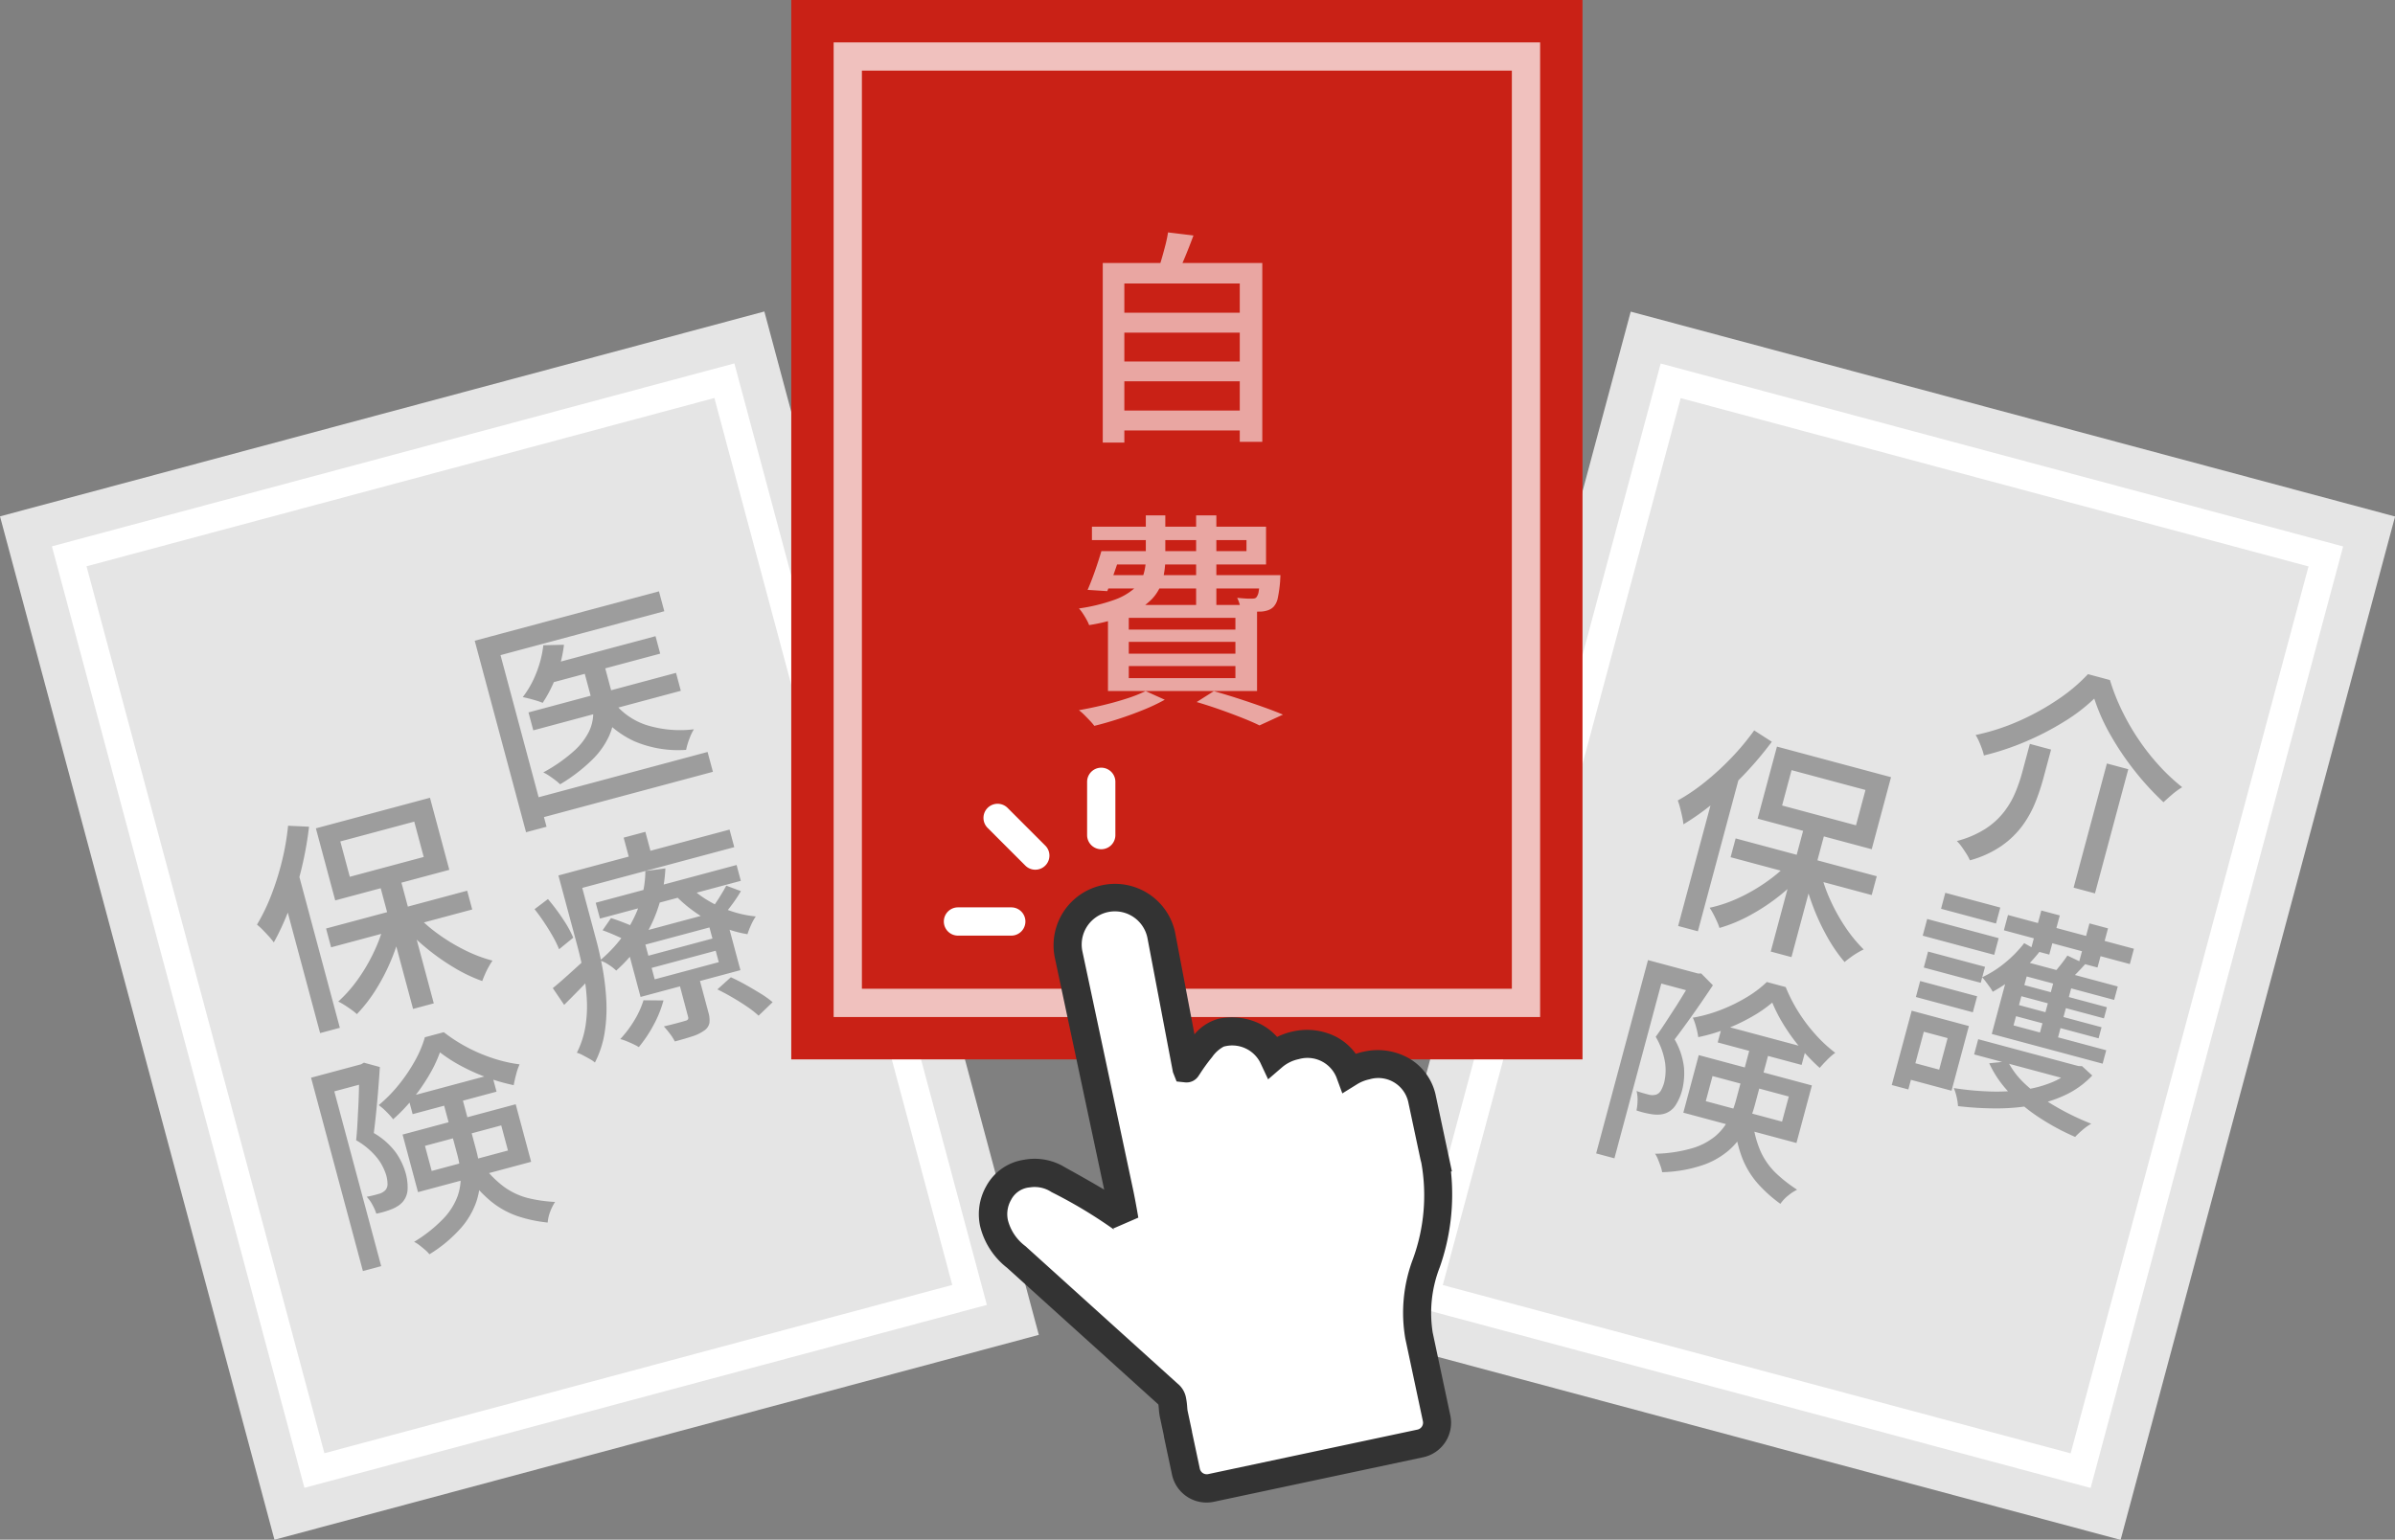 <svg xmlns="http://www.w3.org/2000/svg" width="169.503" height="109" viewBox="0 0 169.503 109"><rect x="0" y="0" width="169.503" height="109" fill="#808080" stroke="none"/><path fill="#e5e5e5" d="M115.412 22.062l54.096 14.504-19.425 72.45-54.096-14.504zM0 36.556l54.096-14.504 19.425 72.45-54.096 14.504z"/><path d="M6.124 40.091l16.835 62.79 44.436-11.914-16.835-62.79L6.124 40.091m-2.45-1.414l48.3-12.95 17.871 66.654-48.3 12.95zm115.273-10.491l-16.835 62.79 44.436 11.914 16.835-62.79-44.436-11.914m-1.414-2.45l48.3 12.95-17.871 66.654-48.3-12.95z" fill="#fff"/><path fill="#c92116" d="M56 0h56v75H56z"/><path d="M61 5v65h46V5H61m-2-2h50v69H59z" fill="#fff" opacity=".72"/><path d="M79.074 22.138h9.037v1.412h-9.037zm0 3.456h9.037v1.4h-9.037zm0 3.471h9.037v1.411h-9.037zm-1.027-10.446h11.29v12.659h-1.593v-11.21h-8.17v11.266h-1.527zm4.619-2.166l1.8.218q-.276.747-.58 1.484t-.576 1.266l-1.37-.257q.142-.388.281-.865t.262-.959a8.854 8.854 0 00.183-.887zm-4.272 22.564h9.824v-.783H77.28v-.947h12.322v2.676H78.394zm-.445 0h1.425q-.235.727-.507 1.5t-.5 1.332l-1.393-.089q.251-.569.514-1.318t.461-1.425zm.03 1.7h11.713v.946h-12zm11.213 0h1.43l-.008.158-.015.283a9.442 9.442 0 01-.164 1.176 1.283 1.283 0 01-.3.623 1 1 0 01-.376.238 1.733 1.733 0 01-.47.1q-.221.009-.616.005t-.842-.026a2.584 2.584 0 00-.093-.479 2.418 2.418 0 00-.178-.47q.341.032.613.048a3.463 3.463 0 00.4.007 1.119 1.119 0 00.211-.016.258.258 0 00.144-.089.878.878 0 00.155-.414 8.738 8.738 0 00.105-.972zm-8.098-4.23h1.38v3.062a5.885 5.885 0 01-.2 1.538 3.153 3.153 0 01-.748 1.323 4.787 4.787 0 01-1.62 1.068 12.652 12.652 0 01-2.825.776 2.7 2.7 0 00-.183-.391q-.121-.22-.264-.435a2.676 2.676 0 00-.271-.353 12.646 12.646 0 002.511-.612 4.356 4.356 0 001.418-.817 2.261 2.261 0 00.641-.986 3.911 3.911 0 00.161-1.138zm3.56 0h1.432v6.342h-1.432zm-4.765 8.955v.835h7.546v-.835zm0 1.709v.858h7.546v-.858zm0-3.412v.835h7.546v-.835zm-1.474-.912h10.551v6.094H78.415zm6.28 6.872l1.212-.77q.874.244 1.782.54t1.717.585q.809.288 1.392.537l-1.659.764q-.488-.242-1.2-.525t-1.542-.578q-.832-.295-1.702-.552zm-3.614-.775l1.355.613a13.52 13.52 0 01-1.51.716q-.861.351-1.759.642t-1.717.492a4.056 4.056 0 00-.313-.366q-.2-.21-.4-.412a3.913 3.913 0 00-.378-.331q.843-.149 1.718-.359t1.66-.464a9.98 9.98 0 001.343-.53z" fill="#fff" opacity=".6"/><path d="M96.715 75.43a3.74 3.74 0 00-1.198.478 3.2 3.2 0 00-3.797-1.913 3.642 3.642 0 00-1.625.79 3.223 3.223 0 00-3.696-1.673c-1.067.227-2.409 2.557-2.424 2.518l-1.798-9.456a3.35 3.35 0 00-6.552 1.394l3.595 16.907c.16.752.352 1.894.352 1.894s-.351-.461-4.67-2.844a3.156 3.156 0 00-2.224-.44 2.625 2.625 0 00-2.014 1.39c-.88 1.595-.185 3.358 1.27 4.53.03.016-.03-.02 0 0L82.7 98.733c.345.228.273.945.36 1.354l.296 1.388a1.469 1.469 0 00.024.164l.541 2.543a1.5 1.5 0 001.78 1.155l14.809-3.15a1.5 1.5 0 001.155-1.779l-1.246-5.858a9.806 9.806 0 01.529-5.152 14.163 14.163 0 00.614-7.243l.008-.002-.928-4.363a3.17 3.17 0 00-3.928-2.361z" fill="#fff"/><path d="M101.62 77.584l1.136 5.341-.065.014a15.553 15.553 0 01-.783 6.745 8.899 8.899 0 00-.51 4.661l1.246 5.858a2.5 2.5 0 01-1.925 2.965l-14.808 3.15a2.5 2.5 0 01-2.965-1.925l-.54-2.543c-.015-.07-.03-.14-.035-.214l-.287-1.345a4.208 4.208 0 01-.067-.53c-.01-.12-.02-.242-.035-.333l-10.692-9.66-.011-.01a5.326 5.326 0 01-1.913-2.954 4.013 4.013 0 01.424-2.81 3.646 3.646 0 012.682-1.888 4.11 4.11 0 012.915.543q1.647.908 2.76 1.572l-3.498-16.444a4.35 4.35 0 018.509-1.81l.004.022 1.376 7.237a3.36 3.36 0 011.655-1.09 4.533 4.533 0 012.818.27 4 4 0 011.374 1.004 4.813 4.813 0 011.133-.392 4.56 4.56 0 012.96.34 4 4 0 011.476 1.248 4.9 4.9 0 01.56-.153 4.5 4.5 0 013.208.472 3.992 3.992 0 011.898 2.66zm-1.087 4.502L99.664 78a2.172 2.172 0 00-2.74-1.59 2.735 2.735 0 00-.879.35l-1.043.647-.424-1.152a2.213 2.213 0 00-2.649-1.276 2.652 2.652 0 00-1.18.57l-1 .862-.561-1.197a2.232 2.232 0 00-2.583-1.118 2.339 2.339 0 00-.817.737 12.691 12.691 0 00-.856 1.177l-.098.146a1.008 1.008 0 01-.957.471l-.604-.064-.258-.652-1.812-9.536a2.35 2.35 0 00-4.595.988l3.595 16.902c.163.765.352 1.89.36 1.937l-1.778.772a.765.765 0 00.083.094 33.209 33.209 0 00-4.442-2.67 2.162 2.162 0 00-1.533-.338 1.643 1.643 0 00-1.342.899 2.014 2.014 0 00-.216 1.428 3.33 3.33 0 001.209 1.812 1.033 1.033 0 01.126.11l10.675 9.646a1.676 1.676 0 01.597 1.024 4.832 4.832 0 01.078.615c.008.1.019.226.03.28l.309 1.449.005.056.011.052.541 2.543a.5.5 0 00.593.385l14.81-3.15a.5.5 0 00.385-.593l-1.246-5.858a10.747 10.747 0 01.548-5.644 13.146 13.146 0 00.589-6.782z" fill="#333"/><path d="M71.572 66.237h-3.773a1 1 0 010-2h3.773a1 1 0 010 2zm5.367-7.115v-3.773a1 1 0 012 0v3.773a1 1 0 01-2 0zm-5.628-1.926l2.668 2.668a1 1 0 010 1.414 1 1 0 01-1.414 0l-2.668-2.668a1 1 0 010-1.414 1 1 0 011.414 0z" fill="#fff"/><path d="M38.707 47.098l7.687-2.06.331 1.236-7.687 2.06zm-1.304 3.337l10.442-2.8.34 1.27-10.442 2.8zm3.774-3.51l1.45-.388.669 2.496a5.373 5.373 0 01.178 1.461 4.191 4.191 0 01-.353 1.58 5.636 5.636 0 01-1.176 1.68 11.84 11.84 0 01-2.303 1.77 3.545 3.545 0 00-.342-.292q-.208-.159-.432-.309a3.107 3.107 0 00-.417-.24 11.245 11.245 0 002.167-1.514 4.58 4.58 0 001.072-1.391 3.024 3.024 0 00.295-1.264 4.4 4.4 0 00-.14-1.101zm-2.724-1.245l1.462-.034a9.254 9.254 0 01-.545 2.217 9.501 9.501 0 01-.962 1.896 3.891 3.891 0 00-.426-.153q-.262-.08-.525-.148t-.46-.104a6.912 6.912 0 00.966-1.73 7.572 7.572 0 00.49-1.944zm4.968 4.014a4.855 4.855 0 002.344 1.641 8.048 8.048 0 003.344.295 3.907 3.907 0 00-.33.703 4.789 4.789 0 00-.22.754 7.929 7.929 0 01-3.643-.6 6.817 6.817 0 01-2.674-2.182zm-9.824-4.333l13.04-3.497.378 1.408-11.592 3.108 3.258 12.15-1.45.388zm3.98 11.225l12.501-3.352.378 1.406-12.502 3.352zm4.583 7.324l9.971-2.673.3 1.122-9.97 2.673zm.487 1.949l.597-.863q.486.15 1.06.382a6.135 6.135 0 01.913.444l-.613.945a7.04 7.04 0 00-.893-.473q-.563-.256-1.064-.435zm8.125 4.184l.952-.858q.51.228 1.068.542t1.059.624a6.774 6.774 0 01.831.598l-.994.955a6.946 6.946 0 00-.786-.618q-.49-.336-1.045-.66t-1.085-.583zm-4.653-1.52l.217.808 4.534-1.216-.217-.808zm-.442-1.65l.21.786 4.535-1.216-.211-.785zm-1.488-.58l7.066-1.895 1.148 4.284-7.068 1.896zm1.355 4.52l1.414.014a8.015 8.015 0 01-.714 1.762 9.358 9.358 0 01-1.033 1.542 3.183 3.183 0 00-.384-.207q-.238-.115-.49-.215a3.276 3.276 0 00-.439-.148 7.855 7.855 0 00.988-1.31 6.295 6.295 0 00.656-1.436zm5.857-8.113l1.036.388a9.89 9.89 0 01-.609.923q-.337.455-.626.79l-.92-.368a9.89 9.89 0 00.607-.863q.323-.513.51-.869zm-2.709-.063a6.683 6.683 0 001.35 1.075 8.289 8.289 0 001.669.781 7.759 7.759 0 001.778.386 3.917 3.917 0 00-.335.608 5.394 5.394 0 00-.252.65 8.32 8.32 0 01-1.893-.549 9.865 9.865 0 01-3.308-2.298zm-.703 6.684l1.415-.379.725 2.705a1.92 1.92 0 01.08.779.852.852 0 01-.382.54 2.913 2.913 0 01-.824.4q-.507.167-1.242.363a3.756 3.756 0 00-.356-.556q-.225-.296-.423-.508.516-.121.952-.238t.578-.162a.3.3 0 00.18-.102.232.232 0 00.006-.178zm-2.313-7.658l1.418-.185a10.61 10.61 0 01-.419 2.473 9.901 9.901 0 01-1.103 2.45 10.965 10.965 0 01-1.96 2.312 3.361 3.361 0 00-.543-.42 2.432 2.432 0 00-.608-.299 9.717 9.717 0 001.858-2.06 8.312 8.312 0 001.03-2.171 7.373 7.373 0 00.327-2.1zm-5.442.123l11.399-3.056.334 1.244-11.4 3.057zm-.713.192l1.353-.363 1.337 4.987q.244.911.442 1.992a17.412 17.412 0 01.258 2.225 10.995 10.995 0 01-.116 2.272 6.985 6.985 0 01-.69 2.13 2.36 2.36 0 00-.38-.258q-.244-.136-.485-.264a2 2 0 00-.414-.17 6.416 6.416 0 00.613-1.905 9.093 9.093 0 00.087-1.967 14.283 14.283 0 00-.252-1.922q-.19-.936-.414-1.77zm4.617-2.677l1.537-.412.553 2.062-1.537.412zm-6.305 5.065l.947-.717a14.137 14.137 0 011.052 1.4 7.993 7.993 0 01.74 1.333l-1.004.821a7.023 7.023 0 00-.431-.89q-.277-.49-.617-1.002t-.687-.945zm1.291 5.588q.466-.378 1.084-.936l1.287-1.167.63 1.017q-.534.586-1.098 1.163t-1.1 1.109zM26.827 62.45l1.468-.393 2.406 8.976-1.467.394zm-3.75 3.284l9.987-2.677.357 1.33-9.988 2.679zm6.283-1.077a10.412 10.412 0 001.606 1.434 13.202 13.202 0 001.931 1.173 10.108 10.108 0 001.96.743q-.124.176-.269.434t-.263.533q-.118.264-.192.48a11.001 11.001 0 01-2.02-.966 15.813 15.813 0 01-2.01-1.429 14.813 14.813 0 01-1.742-1.7zm-2.102.44l1.26.105a13.79 13.79 0 01-.696 2.424 14.282 14.282 0 01-1.131 2.292 10.75 10.75 0 01-1.433 1.877 4.141 4.141 0 00-.396-.318q-.233-.168-.476-.321a4.286 4.286 0 00-.447-.25 9.701 9.701 0 001.45-1.66 12.564 12.564 0 001.16-2.038 10.41 10.41 0 00.71-2.11zm-3.172-5.527l.671 2.502 5.231-1.403-.67-2.502zm-1.73-.927l8.075-2.165L31.8 61.58l-8.075 2.165zm-1.967-.186l1.483.07a24.737 24.737 0 01-.52 2.918 24.166 24.166 0 01-.854 2.818 17.66 17.66 0 01-1.119 2.455 5.114 5.114 0 00-.327-.402q-.218-.241-.451-.478a4.866 4.866 0 00-.413-.38 13.628 13.628 0 001.006-2.076 19.282 19.282 0 00.758-2.406 17.47 17.47 0 00.436-2.519zm-.457 4.527l1.014-1.755.017.012 3.09 11.522-1.398.375zm2.083 13.312l3.728-1 .353 1.314-2.435.653 3.318 12.373-1.295.347zm3.294-.883l.248-.067.198-.114 1.129.308q-.045.712-.109 1.527t-.146 1.624q-.082.809-.172 1.523a5.118 5.118 0 011.565 1.388 4.86 4.86 0 01.678 1.409 3.713 3.713 0 01.147 1.19 1.447 1.447 0 01-.327.864 1.547 1.547 0 01-.346.305 2.581 2.581 0 01-.433.226 6.139 6.139 0 01-1.107.325 3.364 3.364 0 00-.27-.617 2.473 2.473 0 00-.413-.579q.264-.047.485-.103t.386-.104a1.02 1.02 0 00.46-.268.64.64 0 00.145-.44 2.454 2.454 0 00-.094-.615 3.781 3.781 0 00-.636-1.214 5.23 5.23 0 00-1.492-1.257q.063-.592.097-1.268t.07-1.352q.028-.67.037-1.264t.016-1.011zm3.568 2.244l5.938-1.592.327 1.219-5.938 1.592zm2.26-3.156a9.391 9.391 0 01-.754 1.593 13.193 13.193 0 01-1.145 1.66 12.101 12.101 0 01-1.413 1.485 5.524 5.524 0 00-.473-.527 4.213 4.213 0 00-.548-.474 10.242 10.242 0 001.425-1.453 11.678 11.678 0 001.142-1.693 7.808 7.808 0 00.7-1.66l1.339-.358a11.05 11.05 0 001.656 1.07 11.516 11.516 0 001.86.787 10.083 10.083 0 001.847.42 4.513 4.513 0 00-.245.715q-.11.418-.17.758a13.309 13.309 0 01-1.846-.525 13.908 13.908 0 01-1.835-.812 10.828 10.828 0 01-1.54-.986zm-1.06 6.62l.476 1.777 5.398-1.448-.476-1.777zm-1.585-.799l8.006-2.146 1.093 4.074-8.007 2.147zm2.806-2.55l1.33-.357 1.081 4.034a8.251 8.251 0 01.27 1.751 5.238 5.238 0 01-.256 1.845 5.609 5.609 0 01-1.091 1.882 9.77 9.77 0 01-2.239 1.87 2.224 2.224 0 00-.305-.312q-.198-.17-.407-.333a1.976 1.976 0 00-.374-.235 10.106 10.106 0 002.084-1.656 4.609 4.609 0 00.99-1.566 3.9 3.9 0 00.22-1.494 7.086 7.086 0 00-.23-1.436zm2.85 4.693a7.174 7.174 0 001.563 1.585 5.029 5.029 0 001.666.769 9.961 9.961 0 001.909.272 3.358 3.358 0 00-.348.694 2.76 2.76 0 00-.177.765 9.821 9.821 0 01-2.137-.455 6.139 6.139 0 01-1.88-1.049 9.386 9.386 0 01-1.773-1.976zM148.22 49.456a12.486 12.486 0 01-2.132 1.632 19.83 19.83 0 01-2.71 1.405 18.953 18.953 0 01-2.97.99 3.414 3.414 0 00-.138-.472q-.095-.263-.209-.523a3.255 3.255 0 00-.24-.453 15.418 15.418 0 003.062-.99 17.34 17.34 0 002.775-1.534 12.274 12.274 0 002.116-1.784l1.554.416a14.695 14.695 0 00.868 2.2 16.494 16.494 0 001.2 2.067 16.002 16.002 0 001.446 1.826 13.89 13.89 0 001.6 1.494 5.22 5.22 0 00-.689.498q-.344.292-.633.566a19.502 19.502 0 01-2.038-2.218 19.828 19.828 0 01-1.723-2.558 13.528 13.528 0 01-1.14-2.562zm.893 4.595l1.513.405-2.357 8.791-1.513-.406zm-5.453-1.387l1.502.403-.552 2.058a15.19 15.19 0 01-.562 1.682 7.54 7.54 0 01-.915 1.648 6.329 6.329 0 01-1.474 1.427 7.323 7.323 0 01-2.242 1.024 3.123 3.123 0 00-.242-.454q-.158-.249-.337-.504a3.19 3.19 0 00-.345-.408 7.026 7.026 0 002.028-.869 5.324 5.324 0 001.315-1.2 6.136 6.136 0 00.8-1.376 11.47 11.47 0 00.481-1.408zm-3.655 20.906l7.191 1.928-.289 1.078-7.19-1.928zm6.831 1.831l.264.07.255.008.722.662a6.3 6.3 0 01-1.884 1.369 9.13 9.13 0 01-2.312.734 14.534 14.534 0 01-2.583.225 23.232 23.232 0 01-2.721-.161 4.188 4.188 0 00-.1-.648 3.177 3.177 0 00-.202-.631 20.492 20.492 0 002.493.24 14.463 14.463 0 002.37-.104 8.115 8.115 0 002.068-.536 4.7 4.7 0 001.58-1.044zm-4.736-.264a5.85 5.85 0 001.29 1.667 11.71 11.71 0 002.058 1.508 18.363 18.363 0 002.558 1.242 3.833 3.833 0 00-.605.43 5.6 5.6 0 00-.536.504 16.669 16.669 0 01-2.604-1.413 11.776 11.776 0 01-2.094-1.76 7.579 7.579 0 01-1.382-2.041zm.012-10.359l8.914 2.39-.29 1.082-8.914-2.39zm.465 4.777l6.537 1.753-.21.786-6.538-1.753zm-.38 1.415l6.538 1.753-.211.785-6.537-1.752zm2.274-6.512l1.307.35-.743 2.772-1.307-.35zm.982 4.638l1.275.342-1.252 4.67-1.28-.343zm2.425-3.725l1.314.353-.744 2.771-1.313-.352zm-4.62 1.397l1.087.611a11.221 11.221 0 01-1.575 1.627 9.901 9.901 0 01-1.74 1.207 2.254 2.254 0 00-.2-.324q-.138-.192-.285-.387a3.274 3.274 0 00-.264-.315 7.535 7.535 0 001.615-1.023 8.361 8.361 0 001.364-1.396zm3.058.88l1.265.604q-.349.391-.683.726t-.608.585l-1.06-.542q.277-.3.583-.684a8.438 8.438 0 00.504-.689zm3.566 2.19l-.255.95-6.192-1.66-.929 3.465 6.56 1.759-.255.95-7.847-2.104 1.438-5.366zm-13.425-2.473l4.032 1.081-.304 1.132-4.032-1.08zm1.218-4.159l3.893 1.044-.303 1.13-3.89-1.044zm-1.778 6.245l4.032 1.08-.303 1.133-4.032-1.081zm.497-4.392l5.06 1.357-.317 1.182-5.06-1.357zm-.39 6.683l3.342.896-1.228 4.579-3.34-.896.314-1.174 2.15.577.597-2.232-2.149-.576zm-.707-.19l1.173.315-1.41 5.26-1.174-.314zm-7.57-13.163l1.468.393-2.407 8.976-1.467-.393zm-4.89.966l9.987 2.678-.357 1.331-9.987-2.678zm5.98 2.211a10.412 10.412 0 00.673 2.045 13.202 13.202 0 001.085 1.982 10.108 10.108 0 001.325 1.623q-.195.09-.45.242t-.494.33q-.234.17-.407.32a11.001 11.001 0 01-1.265-1.848 15.813 15.813 0 01-1.026-2.242 14.813 14.813 0 01-.658-2.344zm-2.04-.67l1.038.72A13.79 13.79 0 01126 63.369a14.282 14.282 0 01-2.126 1.418 10.75 10.75 0 01-2.18.908 4.141 4.141 0 00-.184-.473q-.118-.262-.252-.516a4.286 4.286 0 00-.262-.441 9.701 9.701 0 002.086-.71 12.564 12.564 0 002.025-1.185 10.41 10.41 0 001.67-1.473zm.018-6.373l-.67 2.502 5.23 1.402.671-2.502zm-1.034-1.668l8.074 2.165-1.367 5.101-8.075-2.165zm-1.61-1.145l1.248.802a24.737 24.737 0 01-1.91 2.267 24.166 24.166 0 01-2.149 2.012 17.66 17.66 0 01-2.197 1.567 5.114 5.114 0 00-.082-.512q-.068-.318-.151-.64a4.866 4.866 0 00-.167-.536 13.628 13.628 0 001.909-1.294 19.282 19.282 0 001.86-1.703 17.47 17.47 0 001.637-1.963zm-2.66 3.691l1.755-1.013.009.02-3.09 11.522-1.397-.375zm-4.857 12.568l3.728 1-.352 1.314-2.434-.653-3.318 12.373-1.294-.347zm3.294.883l.248.067h.229l.823.832q-.395.594-.858 1.268t-.94 1.332q-.474.66-.91 1.233a5.118 5.118 0 01.661 1.985 4.86 4.86 0 01-.118 1.559 3.713 3.713 0 01-.468 1.104 1.447 1.447 0 01-.715.584 1.547 1.547 0 01-.453.092 2.581 2.581 0 01-.488-.021 6.139 6.139 0 01-1.12-.273 3.364 3.364 0 00.075-.669 2.473 2.473 0 00-.069-.708q.252.091.472.153t.386.104a1.02 1.02 0 00.533-.002.64.64 0 00.344-.309 2.454 2.454 0 00.227-.58 3.781 3.781 0 00.057-1.369 5.23 5.23 0 00-.663-1.834q.351-.482.719-1.05t.737-1.135q.359-.568.663-1.077t.52-.867zm1.967 3.73l5.938 1.591-.327 1.218-5.938-1.592zm3.535-1.603a9.391 9.391 0 01-1.45 1.002 13.193 13.193 0 01-1.82.865 12.101 12.101 0 01-1.968.578 5.524 5.524 0 00-.146-.692 4.213 4.213 0 00-.237-.685 10.242 10.242 0 001.96-.545 11.678 11.678 0 001.836-.895 7.808 7.808 0 001.438-1.086l1.338.358a11.05 11.05 0 00.898 1.755 11.516 11.516 0 001.217 1.612 10.083 10.083 0 001.39 1.288 4.513 4.513 0 00-.57.496q-.305.307-.528.572a13.309 13.309 0 01-1.335-1.378 13.908 13.908 0 01-1.182-1.621 10.828 10.828 0 01-.84-1.624zm-4.229 5.2l-.477 1.778 5.398 1.447.477-1.777zm-.973-1.483l8.006 2.147-1.092 4.074-8.007-2.146zm3.706-.805l1.33.356-1.082 4.034a8.251 8.251 0 01-.643 1.652 5.238 5.238 0 01-1.144 1.469 5.609 5.609 0 01-1.886 1.083 9.77 9.77 0 01-2.874.5 2.224 2.224 0 00-.109-.422q-.086-.247-.186-.492a1.976 1.976 0 00-.205-.391 10.106 10.106 0 002.632-.392 4.609 4.609 0 001.64-.86 3.9 3.9 0 00.939-1.184 7.086 7.086 0 00.518-1.36zm.119 5.49a7.174 7.174 0 00.561 2.154 5.029 5.029 0 001.058 1.5 9.961 9.961 0 001.517 1.19 3.358 3.358 0 00-.65.427 2.76 2.76 0 00-.535.573 9.821 9.821 0 01-1.623-1.462 6.139 6.139 0 01-1.104-1.85 9.386 9.386 0 01-.546-2.598z" opacity=".4" fill="#333"/></svg>